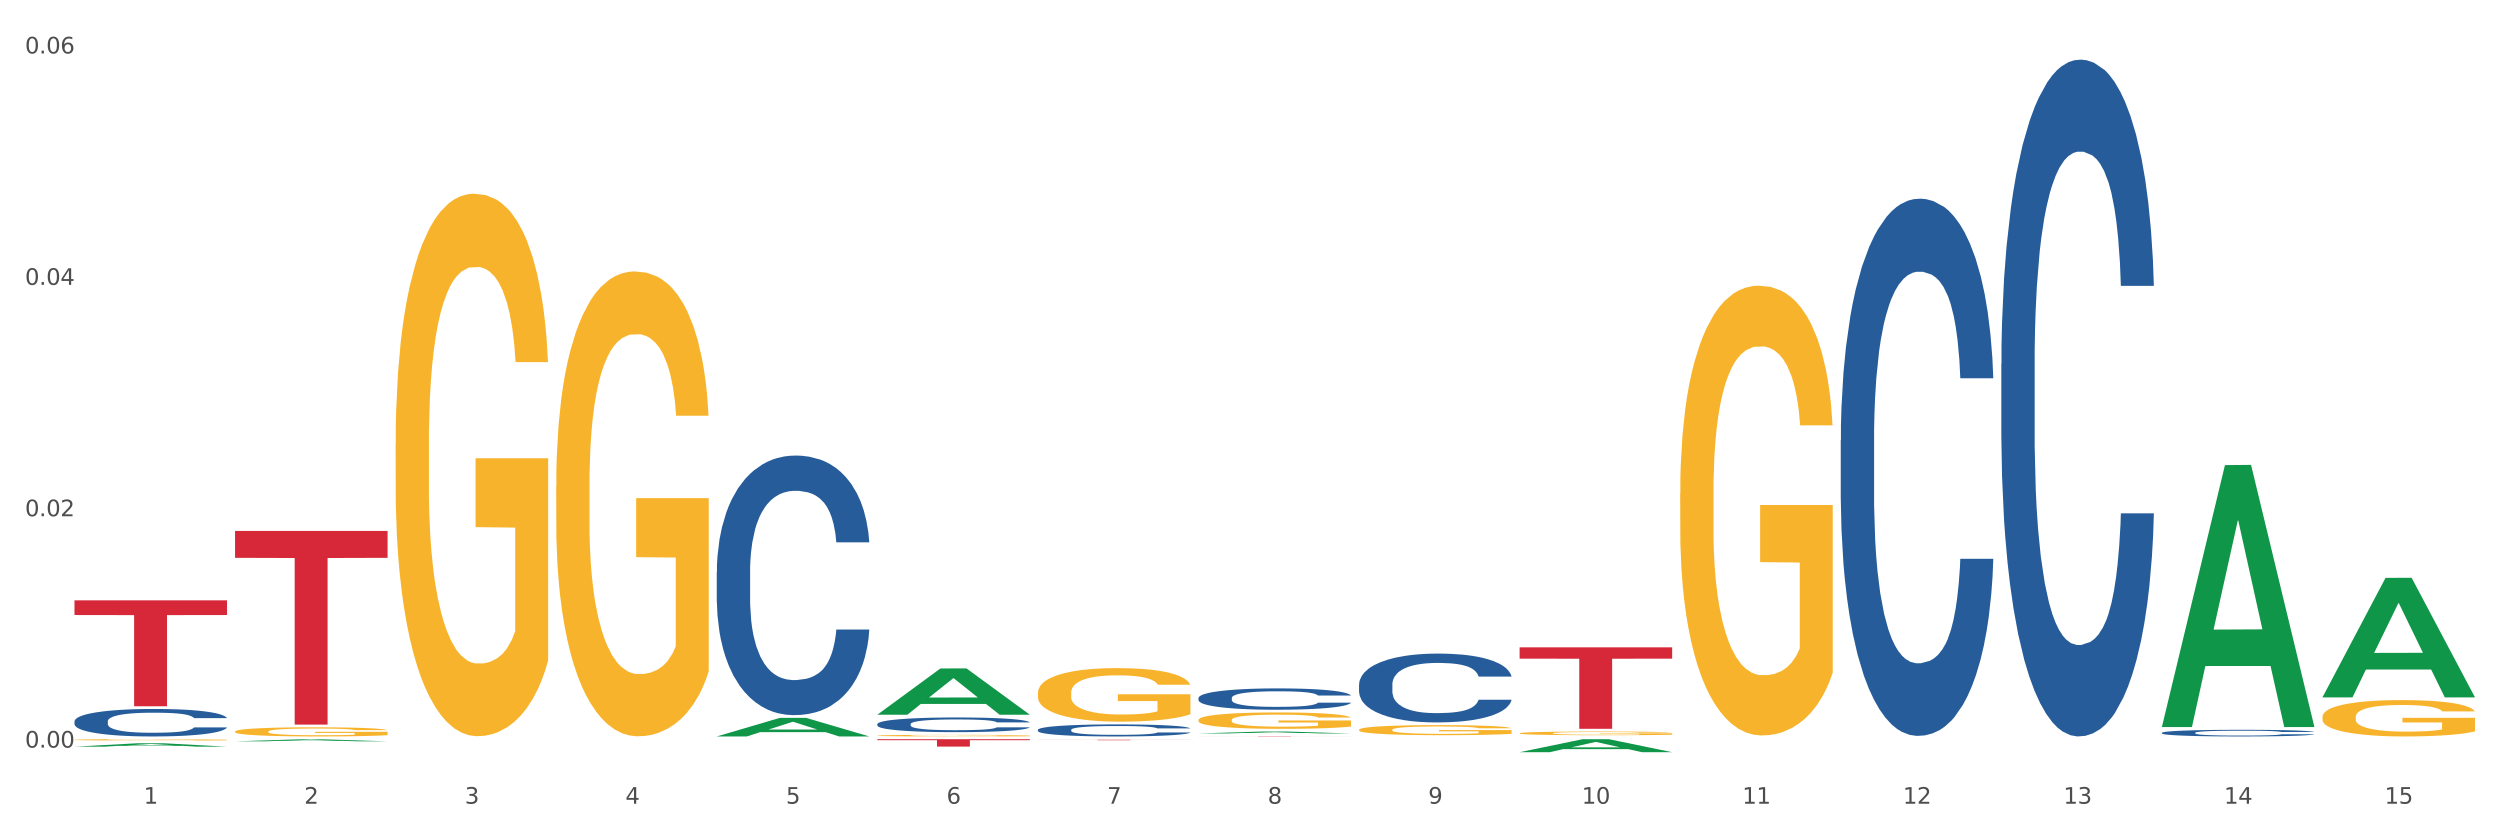 <?xml version="1.0" encoding="utf-8" standalone="no"?>
<!DOCTYPE svg PUBLIC "-//W3C//DTD SVG 1.1//EN"
  "http://www.w3.org/Graphics/SVG/1.1/DTD/svg11.dtd">
<svg xmlns:xlink="http://www.w3.org/1999/xlink" width="1080pt" height="360pt" viewBox="0 0 1080 360" xmlns="http://www.w3.org/2000/svg" version="1.1">
 <rect x="0" y="0" width="1080" height="360" fill="#333333" stroke="none"/>
 <defs>
  <style type="text/css">*{stroke-linejoin: round; stroke-linecap: butt}</style>
 </defs>
 <g id="figure_1">
  <g id="patch_1">
   <path d="M 0 360 
L 1080 360 
L 1080 0 
L 0 0 
z
" style="fill: #ffffff; stroke: #ffffff; stroke-linejoin: miter"/>
  </g>
  <g id="axes_1">
   <g id="matplotlib.axis_1">
    <g id="xtick_1">
     <g id="text_1">
      <!-- 1 -->
      <g style="fill: #4d4d4d" transform="translate(62.07 347.204) scale(0.096 -0.096)">
       <defs>
        <path id="DejaVuSans-31" d="M 794 531 
L 1825 531 
L 1825 4091 
L 703 3866 
L 703 4441 
L 1819 4666 
L 2450 4666 
L 2450 531 
L 3481 531 
L 3481 0 
L 794 0 
L 794 531 
z
" transform="scale(0.016)"/>
       </defs>
       <use xlink:href="#DejaVuSans-31"/>
      </g>
     </g>
    </g>
    <g id="xtick_2">
     <g id="text_2">
      <!-- 2 -->
      <g style="fill: #4d4d4d" transform="translate(131.436 347.204) scale(0.096 -0.096)">
       <defs>
        <path id="DejaVuSans-32" d="M 1228 531 
L 3431 531 
L 3431 0 
L 469 0 
L 469 531 
Q 828 903 1448 1529 
Q 2069 2156 2228 2338 
Q 2531 2678 2651 2914 
Q 2772 3150 2772 3378 
Q 2772 3750 2511 3984 
Q 2250 4219 1831 4219 
Q 1534 4219 1204 4116 
Q 875 4013 500 3803 
L 500 4441 
Q 881 4594 1212 4672 
Q 1544 4750 1819 4750 
Q 2544 4750 2975 4387 
Q 3406 4025 3406 3419 
Q 3406 3131 3298 2873 
Q 3191 2616 2906 2266 
Q 2828 2175 2409 1742 
Q 1991 1309 1228 531 
z
" transform="scale(0.016)"/>
       </defs>
       <use xlink:href="#DejaVuSans-32"/>
      </g>
     </g>
    </g>
    <g id="xtick_3">
     <g id="text_3">
      <!-- 3 -->
      <g style="fill: #4d4d4d" transform="translate(200.802 347.204) scale(0.096 -0.096)">
       <defs>
        <path id="DejaVuSans-33" d="M 2597 2516 
Q 3050 2419 3304 2112 
Q 3559 1806 3559 1356 
Q 3559 666 3084 287 
Q 2609 -91 1734 -91 
Q 1441 -91 1130 -33 
Q 819 25 488 141 
L 488 750 
Q 750 597 1062 519 
Q 1375 441 1716 441 
Q 2309 441 2620 675 
Q 2931 909 2931 1356 
Q 2931 1769 2642 2001 
Q 2353 2234 1838 2234 
L 1294 2234 
L 1294 2753 
L 1863 2753 
Q 2328 2753 2575 2939 
Q 2822 3125 2822 3475 
Q 2822 3834 2567 4026 
Q 2313 4219 1838 4219 
Q 1578 4219 1281 4162 
Q 984 4106 628 3988 
L 628 4550 
Q 988 4650 1302 4700 
Q 1616 4750 1894 4750 
Q 2613 4750 3031 4423 
Q 3450 4097 3450 3541 
Q 3450 3153 3228 2886 
Q 3006 2619 2597 2516 
z
" transform="scale(0.016)"/>
       </defs>
       <use xlink:href="#DejaVuSans-33"/>
      </g>
     </g>
    </g>
    <g id="xtick_4">
     <g id="text_4">
      <!-- 4 -->
      <g style="fill: #4d4d4d" transform="translate(270.169 347.204) scale(0.096 -0.096)">
       <defs>
        <path id="DejaVuSans-34" d="M 2419 4116 
L 825 1625 
L 2419 1625 
L 2419 4116 
z
M 2253 4666 
L 3047 4666 
L 3047 1625 
L 3713 1625 
L 3713 1100 
L 3047 1100 
L 3047 0 
L 2419 0 
L 2419 1100 
L 313 1100 
L 313 1709 
L 2253 4666 
z
" transform="scale(0.016)"/>
       </defs>
       <use xlink:href="#DejaVuSans-34"/>
      </g>
     </g>
    </g>
    <g id="xtick_5">
     <g id="text_5">
      <!-- 5 -->
      <g style="fill: #4d4d4d" transform="translate(339.535 347.204) scale(0.096 -0.096)">
       <defs>
        <path id="DejaVuSans-35" d="M 691 4666 
L 3169 4666 
L 3169 4134 
L 1269 4134 
L 1269 2991 
Q 1406 3038 1543 3061 
Q 1681 3084 1819 3084 
Q 2600 3084 3056 2656 
Q 3513 2228 3513 1497 
Q 3513 744 3044 326 
Q 2575 -91 1722 -91 
Q 1428 -91 1123 -41 
Q 819 9 494 109 
L 494 744 
Q 775 591 1075 516 
Q 1375 441 1709 441 
Q 2250 441 2565 725 
Q 2881 1009 2881 1497 
Q 2881 1984 2565 2268 
Q 2250 2553 1709 2553 
Q 1456 2553 1204 2497 
Q 953 2441 691 2322 
L 691 4666 
z
" transform="scale(0.016)"/>
       </defs>
       <use xlink:href="#DejaVuSans-35"/>
      </g>
     </g>
    </g>
    <g id="xtick_6">
     <g id="text_6">
      <!-- 6 -->
      <g style="fill: #4d4d4d" transform="translate(408.901 347.204) scale(0.096 -0.096)">
       <defs>
        <path id="DejaVuSans-36" d="M 2113 2584 
Q 1688 2584 1439 2293 
Q 1191 2003 1191 1497 
Q 1191 994 1439 701 
Q 1688 409 2113 409 
Q 2538 409 2786 701 
Q 3034 994 3034 1497 
Q 3034 2003 2786 2293 
Q 2538 2584 2113 2584 
z
M 3366 4563 
L 3366 3988 
Q 3128 4100 2886 4159 
Q 2644 4219 2406 4219 
Q 1781 4219 1451 3797 
Q 1122 3375 1075 2522 
Q 1259 2794 1537 2939 
Q 1816 3084 2150 3084 
Q 2853 3084 3261 2657 
Q 3669 2231 3669 1497 
Q 3669 778 3244 343 
Q 2819 -91 2113 -91 
Q 1303 -91 875 529 
Q 447 1150 447 2328 
Q 447 3434 972 4092 
Q 1497 4750 2381 4750 
Q 2619 4750 2861 4703 
Q 3103 4656 3366 4563 
z
" transform="scale(0.016)"/>
       </defs>
       <use xlink:href="#DejaVuSans-36"/>
      </g>
     </g>
    </g>
    <g id="xtick_7">
     <g id="text_7">
      <!-- 7 -->
      <g style="fill: #4d4d4d" transform="translate(478.267 347.204) scale(0.096 -0.096)">
       <defs>
        <path id="DejaVuSans-37" d="M 525 4666 
L 3525 4666 
L 3525 4397 
L 1831 0 
L 1172 0 
L 2766 4134 
L 525 4134 
L 525 4666 
z
" transform="scale(0.016)"/>
       </defs>
       <use xlink:href="#DejaVuSans-37"/>
      </g>
     </g>
    </g>
    <g id="xtick_8">
     <g id="text_8">
      <!-- 8 -->
      <g style="fill: #4d4d4d" transform="translate(547.634 347.204) scale(0.096 -0.096)">
       <defs>
        <path id="DejaVuSans-38" d="M 2034 2216 
Q 1584 2216 1326 1975 
Q 1069 1734 1069 1313 
Q 1069 891 1326 650 
Q 1584 409 2034 409 
Q 2484 409 2743 651 
Q 3003 894 3003 1313 
Q 3003 1734 2745 1975 
Q 2488 2216 2034 2216 
z
M 1403 2484 
Q 997 2584 770 2862 
Q 544 3141 544 3541 
Q 544 4100 942 4425 
Q 1341 4750 2034 4750 
Q 2731 4750 3128 4425 
Q 3525 4100 3525 3541 
Q 3525 3141 3298 2862 
Q 3072 2584 2669 2484 
Q 3125 2378 3379 2068 
Q 3634 1759 3634 1313 
Q 3634 634 3220 271 
Q 2806 -91 2034 -91 
Q 1263 -91 848 271 
Q 434 634 434 1313 
Q 434 1759 690 2068 
Q 947 2378 1403 2484 
z
M 1172 3481 
Q 1172 3119 1398 2916 
Q 1625 2713 2034 2713 
Q 2441 2713 2670 2916 
Q 2900 3119 2900 3481 
Q 2900 3844 2670 4047 
Q 2441 4250 2034 4250 
Q 1625 4250 1398 4047 
Q 1172 3844 1172 3481 
z
" transform="scale(0.016)"/>
       </defs>
       <use xlink:href="#DejaVuSans-38"/>
      </g>
     </g>
    </g>
    <g id="xtick_9">
     <g id="text_9">
      <!-- 9 -->
      <g style="fill: #4d4d4d" transform="translate(617 347.204) scale(0.096 -0.096)">
       <defs>
        <path id="DejaVuSans-39" d="M 703 97 
L 703 672 
Q 941 559 1184 500 
Q 1428 441 1663 441 
Q 2288 441 2617 861 
Q 2947 1281 2994 2138 
Q 2813 1869 2534 1725 
Q 2256 1581 1919 1581 
Q 1219 1581 811 2004 
Q 403 2428 403 3163 
Q 403 3881 828 4315 
Q 1253 4750 1959 4750 
Q 2769 4750 3195 4129 
Q 3622 3509 3622 2328 
Q 3622 1225 3098 567 
Q 2575 -91 1691 -91 
Q 1453 -91 1209 -44 
Q 966 3 703 97 
z
M 1959 2075 
Q 2384 2075 2632 2365 
Q 2881 2656 2881 3163 
Q 2881 3666 2632 3958 
Q 2384 4250 1959 4250 
Q 1534 4250 1286 3958 
Q 1038 3666 1038 3163 
Q 1038 2656 1286 2365 
Q 1534 2075 1959 2075 
z
" transform="scale(0.016)"/>
       </defs>
       <use xlink:href="#DejaVuSans-39"/>
      </g>
     </g>
    </g>
    <g id="xtick_10">
     <g id="text_10">
      <!-- 10 -->
      <g style="fill: #4d4d4d" transform="translate(683.312 347.204) scale(0.096 -0.096)">
       <defs>
        <path id="DejaVuSans-30" d="M 2034 4250 
Q 1547 4250 1301 3770 
Q 1056 3291 1056 2328 
Q 1056 1369 1301 889 
Q 1547 409 2034 409 
Q 2525 409 2770 889 
Q 3016 1369 3016 2328 
Q 3016 3291 2770 3770 
Q 2525 4250 2034 4250 
z
M 2034 4750 
Q 2819 4750 3233 4129 
Q 3647 3509 3647 2328 
Q 3647 1150 3233 529 
Q 2819 -91 2034 -91 
Q 1250 -91 836 529 
Q 422 1150 422 2328 
Q 422 3509 836 4129 
Q 1250 4750 2034 4750 
z
" transform="scale(0.016)"/>
       </defs>
       <use xlink:href="#DejaVuSans-31"/>
       <use xlink:href="#DejaVuSans-30" transform="translate(63.623 0)"/>
      </g>
     </g>
    </g>
    <g id="xtick_11">
     <g id="text_11">
      <!-- 11 -->
      <g style="fill: #4d4d4d" transform="translate(752.678 347.204) scale(0.096 -0.096)">
       <use xlink:href="#DejaVuSans-31"/>
       <use xlink:href="#DejaVuSans-31" transform="translate(63.623 0)"/>
      </g>
     </g>
    </g>
    <g id="xtick_12">
     <g id="text_12">
      <!-- 12 -->
      <g style="fill: #4d4d4d" transform="translate(822.044 347.204) scale(0.096 -0.096)">
       <use xlink:href="#DejaVuSans-31"/>
       <use xlink:href="#DejaVuSans-32" transform="translate(63.623 0)"/>
      </g>
     </g>
    </g>
    <g id="xtick_13">
     <g id="text_13">
      <!-- 13 -->
      <g style="fill: #4d4d4d" transform="translate(891.411 347.204) scale(0.096 -0.096)">
       <use xlink:href="#DejaVuSans-31"/>
       <use xlink:href="#DejaVuSans-33" transform="translate(63.623 0)"/>
      </g>
     </g>
    </g>
    <g id="xtick_14">
     <g id="text_14">
      <!-- 14 -->
      <g style="fill: #4d4d4d" transform="translate(960.777 347.204) scale(0.096 -0.096)">
       <use xlink:href="#DejaVuSans-31"/>
       <use xlink:href="#DejaVuSans-34" transform="translate(63.623 0)"/>
      </g>
     </g>
    </g>
    <g id="xtick_15">
     <g id="text_15">
      <!-- 15 -->
      <g style="fill: #4d4d4d" transform="translate(1030.143 347.204) scale(0.096 -0.096)">
       <use xlink:href="#DejaVuSans-31"/>
       <use xlink:href="#DejaVuSans-35" transform="translate(63.623 0)"/>
      </g>
     </g>
    </g>
    <g id="xtick_16"/>
    <g id="xtick_17"/>
    <g id="xtick_18"/>
    <g id="xtick_19"/>
    <g id="xtick_20"/>
    <g id="xtick_21"/>
    <g id="xtick_22"/>
    <g id="xtick_23"/>
    <g id="xtick_24"/>
    <g id="xtick_25"/>
    <g id="xtick_26"/>
    <g id="xtick_27"/>
    <g id="xtick_28"/>
    <g id="xtick_29"/>
   </g>
   <g id="matplotlib.axis_2">
    <g id="ytick_1">
     <g id="text_16">
      <!-- 0.00 -->
      <g style="fill: #4d4d4d" transform="translate(10.8 322.97) scale(0.096 -0.096)">
       <defs>
        <path id="DejaVuSans-2e" d="M 684 794 
L 1344 794 
L 1344 0 
L 684 0 
L 684 794 
z
" transform="scale(0.016)"/>
       </defs>
       <use xlink:href="#DejaVuSans-30"/>
       <use xlink:href="#DejaVuSans-2e" transform="translate(63.623 0)"/>
       <use xlink:href="#DejaVuSans-30" transform="translate(95.41 0)"/>
       <use xlink:href="#DejaVuSans-30" transform="translate(159.033 0)"/>
      </g>
     </g>
    </g>
    <g id="ytick_2">
     <g id="text_17">
      <!-- 0.02 -->
      <g style="fill: #4d4d4d" transform="translate(10.8 223.013) scale(0.096 -0.096)">
       <use xlink:href="#DejaVuSans-30"/>
       <use xlink:href="#DejaVuSans-2e" transform="translate(63.623 0)"/>
       <use xlink:href="#DejaVuSans-30" transform="translate(95.41 0)"/>
       <use xlink:href="#DejaVuSans-32" transform="translate(159.033 0)"/>
      </g>
     </g>
    </g>
    <g id="ytick_3">
     <g id="text_18">
      <!-- 0.04 -->
      <g style="fill: #4d4d4d" transform="translate(10.8 123.055) scale(0.096 -0.096)">
       <use xlink:href="#DejaVuSans-30"/>
       <use xlink:href="#DejaVuSans-2e" transform="translate(63.623 0)"/>
       <use xlink:href="#DejaVuSans-30" transform="translate(95.41 0)"/>
       <use xlink:href="#DejaVuSans-34" transform="translate(159.033 0)"/>
      </g>
     </g>
    </g>
    <g id="ytick_4">
     <g id="text_19">
      <!-- 0.06 -->
      <g style="fill: #4d4d4d" transform="translate(10.8 23.098) scale(0.096 -0.096)">
       <use xlink:href="#DejaVuSans-30"/>
       <use xlink:href="#DejaVuSans-2e" transform="translate(63.623 0)"/>
       <use xlink:href="#DejaVuSans-30" transform="translate(95.41 0)"/>
       <use xlink:href="#DejaVuSans-36" transform="translate(159.033 0)"/>
      </g>
     </g>
    </g>
    <g id="ytick_5"/>
    <g id="ytick_6"/>
    <g id="ytick_7"/>
   </g>
   <g id="PolyCollection_1">
    <path d="M 32.175 322.559 
L 32.243 322.557 
L 59.417 321.083 
L 70.695 321.082 
L 98.073 322.561 
L 85.029 322.561 
L 79.119 322.217 
L 51.061 322.217 
L 50.857 322.223 
L 45.151 322.561 
L 32.175 322.561 
L 32.175 322.559 
L 54.594 322.011 
L 75.586 322.01 
L 65.192 321.397 
L 65.056 321.394 
L 64.92 321.399 
L 54.526 322.01 
L 54.594 322.011 
L 32.175 322.559 
z
" clip-path="url(#p8dba824d61)" style="fill: #109648"/>
    <path d="M 448.372 319.565 
L 514.27 319.565 
L 514.27 319.595 
L 488.348 319.595 
L 488.348 319.781 
L 474.138 319.781 
L 474.138 319.595 
L 448.372 319.595 
L 448.372 319.565 
L 448.372 319.565 
z
" clip-path="url(#p8dba824d61)" style="fill: #d62839"/>
    <path d="M 379.006 319.323 
L 444.904 319.323 
L 444.904 319.768 
L 418.982 319.771 
L 418.982 322.523 
L 404.772 322.523 
L 404.772 319.771 
L 379.006 319.768 
L 379.006 319.326 
L 379.006 319.323 
z
" clip-path="url(#p8dba824d61)" style="fill: #d62839"/>
    <path d="M 101.541 229.358 
L 167.439 229.358 
L 167.439 240.985 
L 141.517 241.063 
L 141.517 313.024 
L 127.307 313.024 
L 127.307 241.063 
L 101.541 240.985 
L 101.541 229.437 
L 101.541 229.358 
z
" clip-path="url(#p8dba824d61)" style="fill: #d62839"/>
    <path d="M 32.175 259.332 
L 98.073 259.332 
L 98.073 265.692 
L 72.151 265.735 
L 72.151 305.097 
L 57.941 305.097 
L 57.941 265.735 
L 32.175 265.692 
L 32.175 259.375 
L 32.175 259.332 
z
" clip-path="url(#p8dba824d61)" style="fill: #d62839"/>
    <path d="M 309.64 247.183 
L 309.718 247.081 
L 309.718 244.213 
L 309.951 240.322 
L 310.808 233.153 
L 311.899 227.725 
L 313.768 221.376 
L 314.781 218.713 
L 316.105 215.743 
L 318.831 210.93 
L 321.947 206.833 
L 324.128 204.58 
L 325.764 203.147 
L 329.425 200.586 
L 331.528 199.46 
L 333.709 198.538 
L 335.578 197.924 
L 338.694 197.207 
L 341.187 196.899 
L 344.069 196.797 
L 346.484 196.899 
L 349.677 197.309 
L 354.351 198.538 
L 356.142 199.255 
L 358.557 200.484 
L 361.05 202.122 
L 363.075 203.761 
L 365.412 206.116 
L 367.826 209.189 
L 370.163 213.08 
L 371.799 216.665 
L 373.123 220.454 
L 374.291 225.063 
L 375.148 230.081 
L 375.538 234.28 
L 361.283 234.28 
L 360.894 230.49 
L 360.115 226.394 
L 359.336 223.629 
L 358.479 221.376 
L 357.155 218.815 
L 355.987 217.177 
L 354.039 215.231 
L 352.248 214.002 
L 350.768 213.285 
L 348.976 212.671 
L 345.159 212.056 
L 342.433 212.056 
L 340.719 212.261 
L 338.616 212.773 
L 336.825 213.49 
L 334.722 214.719 
L 333.086 216.05 
L 331.45 217.791 
L 330.515 219.02 
L 329.113 221.273 
L 328.179 223.117 
L 326.932 226.291 
L 326.231 228.544 
L 324.985 234.382 
L 324.44 238.683 
L 324.206 241.653 
L 324.05 244.93 
L 324.05 260.906 
L 324.518 268.075 
L 324.907 271.148 
L 325.53 274.63 
L 326.699 279.136 
L 328.412 283.539 
L 330.204 286.714 
L 331.684 288.66 
L 333.086 290.094 
L 334.488 291.22 
L 336.202 292.244 
L 337.604 292.859 
L 339.707 293.473 
L 342.199 293.78 
L 344.147 293.78 
L 348.119 293.268 
L 349.911 292.756 
L 351.624 292.039 
L 353.494 290.913 
L 354.974 289.684 
L 355.831 288.762 
L 357.233 286.816 
L 358.323 284.768 
L 359.258 282.413 
L 359.881 280.365 
L 360.582 277.292 
L 361.127 273.81 
L 361.283 271.967 
L 375.538 271.967 
L 375.226 275.654 
L 374.681 279.238 
L 373.59 284.051 
L 372.734 286.816 
L 371.409 290.196 
L 370.007 293.064 
L 368.06 296.238 
L 366.268 298.594 
L 364.399 300.642 
L 362.374 302.485 
L 358.713 305.046 
L 357.389 305.763 
L 354.584 306.991 
L 352.403 307.708 
L 349.21 308.425 
L 345.938 308.835 
L 342.511 308.937 
L 339.473 308.732 
L 336.124 308.118 
L 334.021 307.504 
L 331.684 306.582 
L 328.957 305.148 
L 326.387 303.407 
L 323.972 301.359 
L 321.713 299.003 
L 319.61 296.341 
L 316.884 291.937 
L 314.859 287.636 
L 313.379 283.642 
L 312.366 280.262 
L 311.354 275.961 
L 310.808 272.991 
L 309.951 265.822 
L 309.64 259.165 
L 309.64 247.183 
z
" clip-path="url(#p8dba824d61)" style="fill: #255c99"/>
    <path d="M 1003.302 309.703 
L 1003.38 309.688 
L 1003.38 309.172 
L 1003.535 308.728 
L 1004.314 307.652 
L 1005.481 306.763 
L 1006.336 306.29 
L 1007.192 305.903 
L 1008.204 305.516 
L 1009.448 305.114 
L 1011.705 304.526 
L 1013.105 304.225 
L 1014.817 303.909 
L 1017.929 303.451 
L 1020.185 303.192 
L 1022.519 302.977 
L 1026.331 302.719 
L 1028.821 302.605 
L 1031.466 302.519 
L 1034.656 302.461 
L 1037.068 302.447 
L 1042.358 302.49 
L 1046.871 302.619 
L 1049.049 302.719 
L 1051.85 302.891 
L 1053.328 303.006 
L 1055.74 303.236 
L 1058.23 303.537 
L 1059.942 303.795 
L 1062.509 304.282 
L 1064.454 304.77 
L 1066.244 305.372 
L 1067.177 305.788 
L 1067.877 306.175 
L 1068.5 306.62 
L 1069.122 307.322 
L 1055.118 307.322 
L 1054.573 306.82 
L 1053.717 306.347 
L 1052.473 305.888 
L 1051.383 305.602 
L 1049.516 305.243 
L 1047.805 305.014 
L 1046.015 304.842 
L 1043.837 304.698 
L 1042.125 304.626 
L 1039.713 304.569 
L 1034.967 304.583 
L 1031.777 304.698 
L 1029.599 304.842 
L 1028.199 304.971 
L 1026.954 305.114 
L 1025.553 305.315 
L 1023.919 305.616 
L 1022.752 305.888 
L 1021.585 306.233 
L 1020.652 306.577 
L 1019.796 306.978 
L 1019.096 307.408 
L 1018.551 307.853 
L 1018.084 308.398 
L 1017.695 309.301 
L 1017.695 311.266 
L 1017.851 311.71 
L 1018.24 312.298 
L 1018.707 312.743 
L 1019.485 313.273 
L 1020.185 313.632 
L 1021.508 314.148 
L 1022.986 314.578 
L 1024.153 314.851 
L 1025.32 315.08 
L 1027.343 315.396 
L 1029.599 315.654 
L 1031.544 315.812 
L 1034.189 315.955 
L 1035.979 316.012 
L 1037.535 316.041 
L 1041.347 316.041 
L 1044.07 315.998 
L 1047.104 315.898 
L 1049.438 315.769 
L 1051.383 315.611 
L 1053.562 315.353 
L 1054.962 315.109 
L 1054.962 312.112 
L 1037.846 312.098 
L 1037.846 310.104 
L 1069.2 310.104 
L 1069.2 315.955 
L 1067.877 316.256 
L 1066.399 316.529 
L 1064.843 316.772 
L 1062.509 317.073 
L 1059.708 317.36 
L 1057.219 317.561 
L 1054.573 317.733 
L 1051.461 317.891 
L 1047.416 318.034 
L 1044.926 318.092 
L 1041.814 318.135 
L 1038.157 318.149 
L 1034.967 318.12 
L 1031.855 318.049 
L 1028.588 317.92 
L 1025.398 317.733 
L 1022.986 317.547 
L 1020.574 317.317 
L 1018.007 317.016 
L 1015.984 316.729 
L 1014.428 316.471 
L 1012.716 316.141 
L 1010.849 315.711 
L 1009.448 315.324 
L 1008.204 314.922 
L 1006.881 314.406 
L 1005.947 313.962 
L 1005.014 313.402 
L 1004.469 312.987 
L 1003.847 312.341 
L 1003.38 311.438 
L 1003.302 309.703 
z
" clip-path="url(#p8dba824d61)" style="fill: #f7b32b"/>
    <path d="M 725.837 213.202 
L 725.915 213.025 
L 725.915 206.636 
L 726.071 201.135 
L 726.849 187.825 
L 728.016 176.822 
L 728.871 170.966 
L 729.727 166.175 
L 730.739 161.383 
L 731.984 156.414 
L 734.24 149.138 
L 735.64 145.412 
L 737.352 141.507 
L 740.464 135.829 
L 742.72 132.634 
L 745.054 129.972 
L 748.866 126.778 
L 751.356 125.358 
L 754.001 124.293 
L 757.191 123.584 
L 759.603 123.406 
L 764.894 123.939 
L 769.406 125.536 
L 771.585 126.778 
L 774.385 128.908 
L 775.864 130.327 
L 778.275 133.167 
L 780.765 136.893 
L 782.477 140.088 
L 785.044 146.121 
L 786.989 152.155 
L 788.779 159.609 
L 789.712 164.755 
L 790.412 169.546 
L 791.035 175.048 
L 791.657 183.743 
L 777.653 183.743 
L 777.108 177.532 
L 776.253 171.676 
L 775.008 165.997 
L 773.919 162.448 
L 772.051 158.011 
L 770.34 155.172 
L 768.55 153.042 
L 766.372 151.268 
L 764.66 150.38 
L 762.248 149.671 
L 757.502 149.848 
L 754.313 151.268 
L 752.134 153.042 
L 750.734 154.64 
L 749.489 156.414 
L 748.088 158.899 
L 746.455 162.625 
L 745.288 165.997 
L 744.121 170.256 
L 743.187 174.515 
L 742.331 179.484 
L 741.631 184.808 
L 741.086 190.31 
L 740.62 197.053 
L 740.23 208.233 
L 740.23 232.546 
L 740.386 238.047 
L 740.775 245.323 
L 741.242 250.824 
L 742.02 257.39 
L 742.72 261.827 
L 744.043 268.216 
L 745.521 273.54 
L 746.688 276.911 
L 747.855 279.751 
L 749.878 283.655 
L 752.134 286.849 
L 754.079 288.801 
L 756.724 290.576 
L 758.514 291.286 
L 760.07 291.641 
L 763.882 291.641 
L 766.605 291.108 
L 769.639 289.866 
L 771.974 288.269 
L 773.919 286.317 
L 776.097 283.123 
L 777.497 280.106 
L 777.497 243.016 
L 760.381 242.838 
L 760.381 218.171 
L 791.735 218.171 
L 791.735 290.576 
L 790.412 294.303 
L 788.934 297.674 
L 787.378 300.691 
L 785.044 304.418 
L 782.243 307.967 
L 779.754 310.452 
L 777.108 312.581 
L 773.996 314.533 
L 769.951 316.308 
L 767.461 317.018 
L 764.349 317.55 
L 760.692 317.728 
L 757.502 317.373 
L 754.39 316.485 
L 751.123 314.888 
L 747.933 312.581 
L 745.521 310.274 
L 743.109 307.435 
L 740.542 303.708 
L 738.519 300.159 
L 736.963 296.965 
L 735.251 292.883 
L 733.384 287.559 
L 731.984 282.768 
L 730.739 277.799 
L 729.416 271.41 
L 728.482 265.909 
L 727.549 258.988 
L 727.004 253.841 
L 726.382 245.855 
L 725.915 234.675 
L 725.837 213.202 
z
" clip-path="url(#p8dba824d61)" style="fill: #f7b32b"/>
    <path d="M 656.471 316.76 
L 656.549 316.759 
L 656.549 316.706 
L 656.704 316.662 
L 657.482 316.553 
L 658.649 316.463 
L 659.505 316.415 
L 660.361 316.376 
L 661.372 316.337 
L 662.617 316.296 
L 664.874 316.237 
L 666.274 316.206 
L 667.986 316.174 
L 671.098 316.128 
L 673.354 316.102 
L 675.688 316.08 
L 679.5 316.054 
L 681.99 316.043 
L 684.635 316.034 
L 687.825 316.028 
L 690.237 316.027 
L 695.527 316.031 
L 700.04 316.044 
L 702.218 316.054 
L 705.019 316.072 
L 706.497 316.083 
L 708.909 316.106 
L 711.399 316.137 
L 713.111 316.163 
L 715.678 316.212 
L 717.623 316.261 
L 719.412 316.322 
L 720.346 316.364 
L 721.046 316.404 
L 721.669 316.448 
L 722.291 316.519 
L 708.287 316.519 
L 707.742 316.469 
L 706.886 316.421 
L 705.642 316.375 
L 704.552 316.346 
L 702.685 316.309 
L 700.973 316.286 
L 699.184 316.269 
L 697.006 316.254 
L 695.294 316.247 
L 692.882 316.241 
L 688.136 316.243 
L 684.946 316.254 
L 682.768 316.269 
L 681.367 316.282 
L 680.123 316.296 
L 678.722 316.317 
L 677.088 316.347 
L 675.921 316.375 
L 674.754 316.409 
L 673.821 316.444 
L 672.965 316.485 
L 672.265 316.528 
L 671.72 316.573 
L 671.253 316.628 
L 670.864 316.719 
L 670.864 316.918 
L 671.02 316.963 
L 671.409 317.022 
L 671.876 317.067 
L 672.654 317.121 
L 673.354 317.157 
L 674.677 317.209 
L 676.155 317.253 
L 677.322 317.28 
L 678.489 317.304 
L 680.512 317.336 
L 682.768 317.362 
L 684.713 317.378 
L 687.358 317.392 
L 689.148 317.398 
L 690.704 317.401 
L 694.516 317.401 
L 697.239 317.396 
L 700.273 317.386 
L 702.607 317.373 
L 704.552 317.357 
L 706.731 317.331 
L 708.131 317.307 
L 708.131 317.004 
L 691.015 317.002 
L 691.015 316.801 
L 722.369 316.801 
L 722.369 317.392 
L 721.046 317.422 
L 719.568 317.45 
L 718.012 317.475 
L 715.678 317.505 
L 712.877 317.534 
L 710.387 317.554 
L 707.742 317.572 
L 704.63 317.588 
L 700.584 317.602 
L 698.095 317.608 
L 694.983 317.612 
L 691.326 317.614 
L 688.136 317.611 
L 685.024 317.604 
L 681.756 317.591 
L 678.567 317.572 
L 676.155 317.553 
L 673.743 317.53 
L 671.175 317.499 
L 669.153 317.47 
L 667.597 317.444 
L 665.885 317.411 
L 664.018 317.367 
L 662.617 317.328 
L 661.372 317.288 
L 660.05 317.236 
L 659.116 317.191 
L 658.183 317.134 
L 657.638 317.092 
L 657.016 317.027 
L 656.549 316.935 
L 656.471 316.76 
z
" clip-path="url(#p8dba824d61)" style="fill: #f7b32b"/>
    <path d="M 587.105 315.265 
L 587.183 315.261 
L 587.183 315.118 
L 587.338 314.995 
L 588.116 314.697 
L 589.283 314.451 
L 590.139 314.32 
L 590.995 314.213 
L 592.006 314.106 
L 593.251 313.995 
L 595.507 313.832 
L 596.908 313.749 
L 598.619 313.662 
L 601.731 313.535 
L 603.988 313.464 
L 606.322 313.404 
L 610.134 313.333 
L 612.624 313.301 
L 615.269 313.277 
L 618.459 313.261 
L 620.871 313.257 
L 626.161 313.269 
L 630.674 313.305 
L 632.852 313.333 
L 635.653 313.38 
L 637.131 313.412 
L 639.543 313.475 
L 642.033 313.559 
L 643.744 313.63 
L 646.312 313.765 
L 648.257 313.9 
L 650.046 314.067 
L 650.98 314.182 
L 651.68 314.289 
L 652.302 314.412 
L 652.925 314.606 
L 638.921 314.606 
L 638.376 314.467 
L 637.52 314.336 
L 636.275 314.209 
L 635.186 314.13 
L 633.319 314.031 
L 631.607 313.967 
L 629.818 313.92 
L 627.639 313.88 
L 625.928 313.86 
L 623.516 313.844 
L 618.77 313.848 
L 615.58 313.88 
L 613.402 313.92 
L 612.001 313.955 
L 610.756 313.995 
L 609.356 314.051 
L 607.722 314.134 
L 606.555 314.209 
L 605.388 314.305 
L 604.455 314.4 
L 603.599 314.511 
L 602.898 314.63 
L 602.354 314.753 
L 601.887 314.904 
L 601.498 315.154 
L 601.498 315.697 
L 601.654 315.82 
L 602.043 315.983 
L 602.509 316.106 
L 603.287 316.253 
L 603.988 316.352 
L 605.31 316.495 
L 606.789 316.614 
L 607.956 316.689 
L 609.123 316.752 
L 611.145 316.84 
L 613.402 316.911 
L 615.347 316.955 
L 617.992 316.994 
L 619.781 317.01 
L 621.337 317.018 
L 625.15 317.018 
L 627.873 317.006 
L 630.907 316.979 
L 633.241 316.943 
L 635.186 316.899 
L 637.365 316.828 
L 638.765 316.76 
L 638.765 315.931 
L 621.649 315.927 
L 621.649 315.376 
L 653.003 315.376 
L 653.003 316.994 
L 651.68 317.078 
L 650.202 317.153 
L 648.646 317.221 
L 646.312 317.304 
L 643.511 317.383 
L 641.021 317.439 
L 638.376 317.486 
L 635.264 317.53 
L 631.218 317.57 
L 628.729 317.586 
L 625.617 317.597 
L 621.96 317.601 
L 618.77 317.593 
L 615.658 317.574 
L 612.39 317.538 
L 609.2 317.486 
L 606.789 317.435 
L 604.377 317.371 
L 601.809 317.288 
L 599.786 317.209 
L 598.23 317.137 
L 596.519 317.046 
L 594.652 316.927 
L 593.251 316.82 
L 592.006 316.709 
L 590.684 316.566 
L 589.75 316.443 
L 588.816 316.288 
L 588.272 316.173 
L 587.649 315.995 
L 587.183 315.745 
L 587.105 315.265 
z
" clip-path="url(#p8dba824d61)" style="fill: #f7b32b"/>
    <path d="M 517.739 311.05 
L 517.816 311.043 
L 517.816 310.811 
L 517.972 310.61 
L 518.75 310.126 
L 519.917 309.725 
L 520.773 309.512 
L 521.629 309.337 
L 522.64 309.162 
L 523.885 308.982 
L 526.141 308.716 
L 527.542 308.581 
L 529.253 308.439 
L 532.365 308.232 
L 534.621 308.115 
L 536.956 308.018 
L 540.768 307.902 
L 543.257 307.85 
L 545.903 307.812 
L 549.093 307.786 
L 551.504 307.779 
L 556.795 307.799 
L 561.307 307.857 
L 563.486 307.902 
L 566.287 307.98 
L 567.765 308.031 
L 570.177 308.135 
L 572.666 308.271 
L 574.378 308.387 
L 576.946 308.607 
L 578.891 308.826 
L 580.68 309.098 
L 581.614 309.285 
L 582.314 309.46 
L 582.936 309.66 
L 583.559 309.977 
L 569.554 309.977 
L 569.01 309.751 
L 568.154 309.537 
L 566.909 309.331 
L 565.82 309.201 
L 563.953 309.04 
L 562.241 308.936 
L 560.452 308.859 
L 558.273 308.794 
L 556.562 308.762 
L 554.15 308.736 
L 549.404 308.742 
L 546.214 308.794 
L 544.035 308.859 
L 542.635 308.917 
L 541.39 308.982 
L 539.99 309.072 
L 538.356 309.208 
L 537.189 309.331 
L 536.022 309.486 
L 535.088 309.641 
L 534.232 309.822 
L 533.532 310.016 
L 532.988 310.216 
L 532.521 310.462 
L 532.132 310.869 
L 532.132 311.754 
L 532.287 311.955 
L 532.676 312.22 
L 533.143 312.42 
L 533.921 312.659 
L 534.621 312.821 
L 535.944 313.054 
L 537.422 313.247 
L 538.589 313.37 
L 539.756 313.474 
L 541.779 313.616 
L 544.035 313.732 
L 545.981 313.803 
L 548.626 313.868 
L 550.415 313.894 
L 551.971 313.907 
L 555.784 313.907 
L 558.507 313.887 
L 561.541 313.842 
L 563.875 313.784 
L 565.82 313.713 
L 567.998 313.596 
L 569.399 313.487 
L 569.399 312.136 
L 552.282 312.129 
L 552.282 311.231 
L 583.636 311.231 
L 583.636 313.868 
L 582.314 314.004 
L 580.836 314.126 
L 579.28 314.236 
L 576.946 314.372 
L 574.145 314.501 
L 571.655 314.592 
L 569.01 314.669 
L 565.898 314.741 
L 561.852 314.805 
L 559.362 314.831 
L 556.25 314.85 
L 552.594 314.857 
L 549.404 314.844 
L 546.292 314.812 
L 543.024 314.753 
L 539.834 314.669 
L 537.422 314.585 
L 535.01 314.482 
L 532.443 314.346 
L 530.42 314.217 
L 528.864 314.101 
L 527.153 313.952 
L 525.285 313.758 
L 523.885 313.584 
L 522.64 313.403 
L 521.317 313.17 
L 520.384 312.97 
L 519.45 312.717 
L 518.906 312.53 
L 518.283 312.239 
L 517.816 311.832 
L 517.739 311.05 
z
" clip-path="url(#p8dba824d61)" style="fill: #f7b32b"/>
    <path d="M 448.372 299.321 
L 448.45 299.3 
L 448.45 298.54 
L 448.606 297.885 
L 449.384 296.301 
L 450.551 294.991 
L 451.407 294.294 
L 452.262 293.724 
L 453.274 293.153 
L 454.519 292.562 
L 456.775 291.696 
L 458.175 291.252 
L 459.887 290.787 
L 462.999 290.111 
L 465.255 289.731 
L 467.589 289.414 
L 471.402 289.034 
L 473.891 288.865 
L 476.536 288.738 
L 479.726 288.654 
L 482.138 288.633 
L 487.429 288.696 
L 491.941 288.886 
L 494.12 289.034 
L 496.92 289.287 
L 498.399 289.456 
L 500.811 289.794 
L 503.3 290.238 
L 505.012 290.618 
L 507.579 291.336 
L 509.524 292.055 
L 511.314 292.942 
L 512.247 293.555 
L 512.948 294.125 
L 513.57 294.78 
L 514.192 295.815 
L 500.188 295.815 
L 499.644 295.075 
L 498.788 294.378 
L 497.543 293.702 
L 496.454 293.28 
L 494.586 292.752 
L 492.875 292.414 
L 491.085 292.16 
L 488.907 291.949 
L 487.195 291.843 
L 484.783 291.759 
L 480.038 291.78 
L 476.848 291.949 
L 474.669 292.16 
L 473.269 292.35 
L 472.024 292.562 
L 470.624 292.857 
L 468.99 293.301 
L 467.823 293.702 
L 466.656 294.209 
L 465.722 294.716 
L 464.866 295.308 
L 464.166 295.942 
L 463.621 296.596 
L 463.155 297.399 
L 462.766 298.73 
L 462.766 301.624 
L 462.921 302.279 
L 463.31 303.145 
L 463.777 303.8 
L 464.555 304.581 
L 465.255 305.109 
L 466.578 305.87 
L 468.056 306.504 
L 469.223 306.905 
L 470.39 307.243 
L 472.413 307.708 
L 474.669 308.088 
L 476.614 308.32 
L 479.26 308.532 
L 481.049 308.616 
L 482.605 308.658 
L 486.417 308.658 
L 489.14 308.595 
L 492.175 308.447 
L 494.509 308.257 
L 496.454 308.025 
L 498.632 307.644 
L 500.033 307.285 
L 500.033 302.87 
L 482.916 302.849 
L 482.916 299.913 
L 514.27 299.913 
L 514.27 308.532 
L 512.948 308.975 
L 511.469 309.376 
L 509.913 309.736 
L 507.579 310.179 
L 504.778 310.602 
L 502.289 310.897 
L 499.644 311.151 
L 496.531 311.383 
L 492.486 311.595 
L 489.996 311.679 
L 486.884 311.742 
L 483.227 311.763 
L 480.038 311.721 
L 476.925 311.616 
L 473.658 311.426 
L 470.468 311.151 
L 468.056 310.876 
L 465.644 310.538 
L 463.077 310.095 
L 461.054 309.672 
L 459.498 309.292 
L 457.786 308.806 
L 455.919 308.172 
L 454.519 307.602 
L 453.274 307.011 
L 451.951 306.25 
L 451.018 305.595 
L 450.084 304.771 
L 449.539 304.159 
L 448.917 303.208 
L 448.45 301.877 
L 448.372 299.321 
z
" clip-path="url(#p8dba824d61)" style="fill: #f7b32b"/>
    <path d="M 379.006 317.781 
L 379.084 317.781 
L 379.084 317.758 
L 379.24 317.739 
L 380.018 317.692 
L 381.185 317.653 
L 382.04 317.633 
L 382.896 317.616 
L 383.908 317.599 
L 385.152 317.582 
L 387.409 317.556 
L 388.809 317.543 
L 390.521 317.529 
L 393.633 317.509 
L 395.889 317.498 
L 398.223 317.489 
L 402.035 317.477 
L 404.525 317.472 
L 407.17 317.469 
L 410.36 317.466 
L 412.772 317.466 
L 418.062 317.467 
L 422.575 317.473 
L 424.753 317.477 
L 427.554 317.485 
L 429.032 317.49 
L 431.444 317.5 
L 433.934 317.513 
L 435.646 317.524 
L 438.213 317.545 
L 440.158 317.567 
L 441.948 317.593 
L 442.881 317.611 
L 443.581 317.628 
L 444.204 317.647 
L 444.826 317.678 
L 430.822 317.678 
L 430.277 317.656 
L 429.422 317.635 
L 428.177 317.615 
L 427.087 317.603 
L 425.22 317.587 
L 423.509 317.577 
L 421.719 317.57 
L 419.541 317.564 
L 417.829 317.56 
L 415.417 317.558 
L 410.671 317.559 
L 407.481 317.564 
L 405.303 317.57 
L 403.903 317.575 
L 402.658 317.582 
L 401.257 317.59 
L 399.624 317.603 
L 398.456 317.615 
L 397.289 317.63 
L 396.356 317.645 
L 395.5 317.663 
L 394.8 317.681 
L 394.255 317.701 
L 393.788 317.725 
L 393.399 317.764 
L 393.399 317.849 
L 393.555 317.869 
L 393.944 317.894 
L 394.411 317.914 
L 395.189 317.937 
L 395.889 317.952 
L 397.212 317.975 
L 398.69 317.994 
L 399.857 318.005 
L 401.024 318.015 
L 403.047 318.029 
L 405.303 318.04 
L 407.248 318.047 
L 409.893 318.053 
L 411.683 318.056 
L 413.239 318.057 
L 417.051 318.057 
L 419.774 318.055 
L 422.808 318.051 
L 425.142 318.045 
L 427.087 318.038 
L 429.266 318.027 
L 430.666 318.017 
L 430.666 317.886 
L 413.55 317.886 
L 413.55 317.799 
L 444.904 317.799 
L 444.904 318.053 
L 443.581 318.067 
L 442.103 318.078 
L 440.547 318.089 
L 438.213 318.102 
L 435.412 318.115 
L 432.923 318.123 
L 430.277 318.131 
L 427.165 318.138 
L 423.12 318.144 
L 420.63 318.146 
L 417.518 318.148 
L 413.861 318.149 
L 410.671 318.148 
L 407.559 318.145 
L 404.292 318.139 
L 401.102 318.131 
L 398.69 318.123 
L 396.278 318.113 
L 393.711 318.1 
L 391.688 318.087 
L 390.132 318.076 
L 388.42 318.062 
L 386.553 318.043 
L 385.152 318.026 
L 383.908 318.009 
L 382.585 317.986 
L 381.651 317.967 
L 380.718 317.942 
L 380.173 317.924 
L 379.551 317.896 
L 379.084 317.857 
L 379.006 317.781 
z
" clip-path="url(#p8dba824d61)" style="fill: #f7b32b"/>
    <path d="M 240.274 210.054 
L 240.351 209.871 
L 240.351 203.268 
L 240.507 197.582 
L 241.285 183.825 
L 242.452 172.453 
L 243.308 166.401 
L 244.164 161.448 
L 245.175 156.496 
L 246.42 151.36 
L 248.676 143.84 
L 250.077 139.988 
L 251.788 135.953 
L 254.9 130.084 
L 257.157 126.782 
L 259.491 124.031 
L 263.303 120.729 
L 265.793 119.262 
L 268.438 118.162 
L 271.628 117.428 
L 274.04 117.245 
L 279.33 117.795 
L 283.843 119.446 
L 286.021 120.729 
L 288.822 122.93 
L 290.3 124.398 
L 292.712 127.332 
L 295.202 131.184 
L 296.913 134.486 
L 299.481 140.722 
L 301.426 146.958 
L 303.215 154.662 
L 304.149 159.981 
L 304.849 164.933 
L 305.471 170.619 
L 306.094 179.607 
L 292.089 179.607 
L 291.545 173.187 
L 290.689 167.134 
L 289.444 161.265 
L 288.355 157.596 
L 286.488 153.011 
L 284.776 150.076 
L 282.987 147.875 
L 280.808 146.041 
L 279.097 145.124 
L 276.685 144.39 
L 271.939 144.574 
L 268.749 146.041 
L 266.571 147.875 
L 265.17 149.526 
L 263.925 151.36 
L 262.525 153.928 
L 260.891 157.78 
L 259.724 161.265 
L 258.557 165.667 
L 257.623 170.069 
L 256.768 175.205 
L 256.067 180.707 
L 255.523 186.393 
L 255.056 193.363 
L 254.667 204.918 
L 254.667 230.047 
L 254.823 235.732 
L 255.212 243.253 
L 255.678 248.939 
L 256.456 255.725 
L 257.157 260.31 
L 258.479 266.914 
L 259.957 272.416 
L 261.124 275.901 
L 262.291 278.836 
L 264.314 282.871 
L 266.571 286.172 
L 268.516 288.19 
L 271.161 290.024 
L 272.95 290.758 
L 274.506 291.125 
L 278.319 291.125 
L 281.042 290.574 
L 284.076 289.29 
L 286.41 287.64 
L 288.355 285.622 
L 290.533 282.321 
L 291.934 279.203 
L 291.934 240.868 
L 274.818 240.685 
L 274.818 215.19 
L 306.172 215.19 
L 306.172 290.024 
L 304.849 293.876 
L 303.371 297.361 
L 301.815 300.479 
L 299.481 304.331 
L 296.68 307.999 
L 294.19 310.567 
L 291.545 312.768 
L 288.433 314.786 
L 284.387 316.62 
L 281.897 317.353 
L 278.785 317.904 
L 275.129 318.087 
L 271.939 317.72 
L 268.827 316.803 
L 265.559 315.152 
L 262.369 312.768 
L 259.957 310.384 
L 257.546 307.449 
L 254.978 303.597 
L 252.955 299.929 
L 251.399 296.627 
L 249.688 292.409 
L 247.82 286.906 
L 246.42 281.954 
L 245.175 276.818 
L 243.853 270.215 
L 242.919 264.529 
L 241.985 257.376 
L 241.441 252.057 
L 240.818 243.803 
L 240.351 232.248 
L 240.274 210.054 
z
" clip-path="url(#p8dba824d61)" style="fill: #f7b32b"/>
    <path d="M 170.907 191.971 
L 170.985 191.756 
L 170.985 184.051 
L 171.141 177.416 
L 171.919 161.363 
L 173.086 148.092 
L 173.942 141.029 
L 174.798 135.249 
L 175.809 129.47 
L 177.054 123.477 
L 179.31 114.701 
L 180.71 110.206 
L 182.422 105.498 
L 185.534 98.648 
L 187.79 94.795 
L 190.124 91.585 
L 193.937 87.732 
L 196.426 86.02 
L 199.072 84.735 
L 202.261 83.879 
L 204.673 83.665 
L 209.964 84.307 
L 214.476 86.234 
L 216.655 87.732 
L 219.456 90.301 
L 220.934 92.013 
L 223.346 95.438 
L 225.835 99.932 
L 227.547 103.785 
L 230.114 111.063 
L 232.059 118.34 
L 233.849 127.33 
L 234.783 133.537 
L 235.483 139.316 
L 236.105 145.951 
L 236.728 156.44 
L 222.723 156.44 
L 222.179 148.948 
L 221.323 141.885 
L 220.078 135.035 
L 218.989 130.754 
L 217.122 125.403 
L 215.41 121.979 
L 213.62 119.41 
L 211.442 117.27 
L 209.73 116.2 
L 207.319 115.343 
L 202.573 115.557 
L 199.383 117.27 
L 197.204 119.41 
L 195.804 121.337 
L 194.559 123.477 
L 193.159 126.474 
L 191.525 130.969 
L 190.358 135.035 
L 189.191 140.172 
L 188.257 145.309 
L 187.401 151.303 
L 186.701 157.724 
L 186.157 164.359 
L 185.69 172.493 
L 185.301 185.977 
L 185.301 215.301 
L 185.456 221.936 
L 185.845 230.712 
L 186.312 237.347 
L 187.09 245.267 
L 187.79 250.618 
L 189.113 258.324 
L 190.591 264.745 
L 191.758 268.812 
L 192.925 272.236 
L 194.948 276.945 
L 197.204 280.798 
L 199.149 283.153 
L 201.795 285.293 
L 203.584 286.149 
L 205.14 286.577 
L 208.952 286.577 
L 211.675 285.935 
L 214.71 284.437 
L 217.044 282.51 
L 218.989 280.156 
L 221.167 276.303 
L 222.568 272.664 
L 222.568 227.93 
L 205.451 227.716 
L 205.451 197.964 
L 236.805 197.964 
L 236.805 285.293 
L 235.483 289.788 
L 234.004 293.855 
L 232.448 297.493 
L 230.114 301.988 
L 227.314 306.269 
L 224.824 309.266 
L 222.179 311.834 
L 219.067 314.189 
L 215.021 316.329 
L 212.531 317.185 
L 209.419 317.827 
L 205.763 318.041 
L 202.573 317.613 
L 199.461 316.543 
L 196.193 314.617 
L 193.003 311.834 
L 190.591 309.052 
L 188.179 305.627 
L 185.612 301.132 
L 183.589 296.851 
L 182.033 292.998 
L 180.321 288.075 
L 178.454 281.654 
L 177.054 275.875 
L 175.809 269.882 
L 174.486 262.176 
L 173.553 255.541 
L 172.619 247.193 
L 172.074 240.986 
L 171.452 231.354 
L 170.985 217.87 
L 170.907 191.971 
z
" clip-path="url(#p8dba824d61)" style="fill: #f7b32b"/>
    <path d="M 101.541 316.024 
L 101.619 316.02 
L 101.619 315.89 
L 101.775 315.778 
L 102.553 315.508 
L 103.72 315.284 
L 104.575 315.165 
L 105.431 315.067 
L 106.443 314.97 
L 107.688 314.869 
L 109.944 314.721 
L 111.344 314.645 
L 113.056 314.566 
L 116.168 314.45 
L 118.424 314.385 
L 120.758 314.331 
L 124.57 314.266 
L 127.06 314.237 
L 129.705 314.216 
L 132.895 314.201 
L 135.307 314.198 
L 140.598 314.209 
L 145.11 314.241 
L 147.289 314.266 
L 150.089 314.31 
L 151.568 314.339 
L 153.979 314.396 
L 156.469 314.472 
L 158.181 314.537 
L 160.748 314.66 
L 162.693 314.782 
L 164.483 314.934 
L 165.416 315.039 
L 166.117 315.136 
L 166.739 315.248 
L 167.361 315.425 
L 153.357 315.425 
L 152.812 315.298 
L 151.957 315.179 
L 150.712 315.064 
L 149.623 314.992 
L 147.755 314.901 
L 146.044 314.844 
L 144.254 314.8 
L 142.076 314.764 
L 140.364 314.746 
L 137.952 314.732 
L 133.206 314.735 
L 130.017 314.764 
L 127.838 314.8 
L 126.438 314.833 
L 125.193 314.869 
L 123.792 314.919 
L 122.159 314.995 
L 120.992 315.064 
L 119.825 315.15 
L 118.891 315.237 
L 118.035 315.338 
L 117.335 315.446 
L 116.79 315.558 
L 116.324 315.695 
L 115.935 315.923 
L 115.935 316.417 
L 116.09 316.529 
L 116.479 316.677 
L 116.946 316.789 
L 117.724 316.922 
L 118.424 317.012 
L 119.747 317.142 
L 121.225 317.25 
L 122.392 317.319 
L 123.559 317.377 
L 125.582 317.456 
L 127.838 317.521 
L 129.783 317.561 
L 132.428 317.597 
L 134.218 317.611 
L 135.774 317.619 
L 139.586 317.619 
L 142.309 317.608 
L 145.343 317.582 
L 147.678 317.55 
L 149.623 317.51 
L 151.801 317.445 
L 153.201 317.384 
L 153.201 316.63 
L 136.085 316.626 
L 136.085 316.125 
L 167.439 316.125 
L 167.439 317.597 
L 166.117 317.673 
L 164.638 317.741 
L 163.082 317.803 
L 160.748 317.878 
L 157.947 317.951 
L 155.458 318.001 
L 152.812 318.044 
L 149.7 318.084 
L 145.655 318.12 
L 143.165 318.135 
L 140.053 318.145 
L 136.396 318.149 
L 133.206 318.142 
L 130.094 318.124 
L 126.827 318.091 
L 123.637 318.044 
L 121.225 317.997 
L 118.813 317.94 
L 116.246 317.864 
L 114.223 317.792 
L 112.667 317.727 
L 110.955 317.644 
L 109.088 317.536 
L 107.688 317.438 
L 106.443 317.337 
L 105.12 317.207 
L 104.186 317.095 
L 103.253 316.955 
L 102.708 316.85 
L 102.086 316.688 
L 101.619 316.46 
L 101.541 316.024 
z
" clip-path="url(#p8dba824d61)" style="fill: #f7b32b"/>
    <path d="M 32.175 319.593 
L 32.253 319.593 
L 32.253 319.574 
L 32.408 319.557 
L 33.186 319.517 
L 34.353 319.484 
L 35.209 319.466 
L 36.065 319.452 
L 37.076 319.437 
L 38.321 319.422 
L 40.578 319.401 
L 41.978 319.389 
L 43.69 319.378 
L 46.802 319.361 
L 49.058 319.351 
L 51.392 319.343 
L 55.204 319.333 
L 57.694 319.329 
L 60.339 319.326 
L 63.529 319.324 
L 65.941 319.323 
L 71.231 319.325 
L 75.744 319.33 
L 77.922 319.333 
L 80.723 319.34 
L 82.201 319.344 
L 84.613 319.353 
L 87.103 319.364 
L 88.815 319.373 
L 91.382 319.392 
L 93.327 319.41 
L 95.116 319.432 
L 96.05 319.448 
L 96.75 319.462 
L 97.373 319.479 
L 97.995 319.505 
L 83.991 319.505 
L 83.446 319.486 
L 82.59 319.468 
L 81.346 319.451 
L 80.256 319.441 
L 78.389 319.427 
L 76.677 319.419 
L 74.888 319.412 
L 72.71 319.407 
L 70.998 319.404 
L 68.586 319.402 
L 63.84 319.403 
L 60.65 319.407 
L 58.472 319.412 
L 57.071 319.417 
L 55.827 319.422 
L 54.426 319.43 
L 52.792 319.441 
L 51.625 319.451 
L 50.458 319.464 
L 49.525 319.477 
L 48.669 319.492 
L 47.969 319.508 
L 47.424 319.524 
L 46.957 319.545 
L 46.568 319.578 
L 46.568 319.651 
L 46.724 319.668 
L 47.113 319.69 
L 47.58 319.706 
L 48.358 319.726 
L 49.058 319.74 
L 50.381 319.759 
L 51.859 319.775 
L 53.026 319.785 
L 54.193 319.793 
L 56.216 319.805 
L 58.472 319.815 
L 60.417 319.821 
L 63.062 319.826 
L 64.852 319.828 
L 66.408 319.829 
L 70.22 319.829 
L 72.943 319.828 
L 75.977 319.824 
L 78.311 319.819 
L 80.256 319.813 
L 82.435 319.804 
L 83.835 319.794 
L 83.835 319.683 
L 66.719 319.682 
L 66.719 319.608 
L 98.073 319.608 
L 98.073 319.826 
L 96.75 319.837 
L 95.272 319.847 
L 93.716 319.856 
L 91.382 319.868 
L 88.581 319.878 
L 86.091 319.886 
L 83.446 319.892 
L 80.334 319.898 
L 76.288 319.903 
L 73.799 319.906 
L 70.687 319.907 
L 67.03 319.908 
L 63.84 319.907 
L 60.728 319.904 
L 57.461 319.899 
L 54.271 319.892 
L 51.859 319.885 
L 49.447 319.877 
L 46.879 319.865 
L 44.857 319.855 
L 43.301 319.845 
L 41.589 319.833 
L 39.722 319.817 
L 38.321 319.803 
L 37.076 319.788 
L 35.754 319.768 
L 34.82 319.752 
L 33.887 319.731 
L 33.342 319.716 
L 32.72 319.691 
L 32.253 319.658 
L 32.175 319.593 
z
" clip-path="url(#p8dba824d61)" style="fill: #f7b32b"/>
    <path d="M 933.936 316.566 
L 934.014 316.563 
L 934.014 316.49 
L 934.247 316.39 
L 935.104 316.206 
L 936.195 316.067 
L 938.064 315.904 
L 939.077 315.836 
L 940.401 315.76 
L 943.127 315.637 
L 946.243 315.531 
L 948.424 315.474 
L 950.06 315.437 
L 953.721 315.371 
L 955.824 315.342 
L 958.005 315.319 
L 959.874 315.303 
L 962.99 315.285 
L 965.483 315.277 
L 968.365 315.274 
L 970.779 315.277 
L 973.973 315.287 
L 978.647 315.319 
L 980.438 315.337 
L 982.853 315.369 
L 985.346 315.411 
L 987.371 315.453 
L 989.708 315.513 
L 992.122 315.592 
L 994.459 315.692 
L 996.095 315.784 
L 997.419 315.881 
L 998.587 315.999 
L 999.444 316.127 
L 999.834 316.235 
L 985.579 316.235 
L 985.19 316.138 
L 984.411 316.033 
L 983.632 315.962 
L 982.775 315.904 
L 981.451 315.839 
L 980.283 315.797 
L 978.335 315.747 
L 976.544 315.715 
L 975.064 315.697 
L 973.272 315.681 
L 969.455 315.665 
L 966.729 315.665 
L 965.015 315.671 
L 962.912 315.684 
L 961.121 315.702 
L 959.018 315.734 
L 957.382 315.768 
L 955.746 315.812 
L 954.811 315.844 
L 953.409 315.902 
L 952.475 315.949 
L 951.228 316.03 
L 950.527 316.088 
L 949.281 316.238 
L 948.736 316.348 
L 948.502 316.424 
L 948.346 316.508 
L 948.346 316.918 
L 948.814 317.101 
L 949.203 317.18 
L 949.826 317.269 
L 950.995 317.385 
L 952.708 317.498 
L 954.5 317.579 
L 955.98 317.629 
L 957.382 317.666 
L 958.784 317.695 
L 960.498 317.721 
L 961.9 317.737 
L 964.003 317.753 
L 966.495 317.76 
L 968.443 317.76 
L 972.415 317.747 
L 974.207 317.734 
L 975.92 317.716 
L 977.79 317.687 
L 979.27 317.655 
L 980.127 317.632 
L 981.529 317.582 
L 982.619 317.529 
L 983.554 317.469 
L 984.177 317.416 
L 984.878 317.338 
L 985.423 317.248 
L 985.579 317.201 
L 999.834 317.201 
L 999.522 317.296 
L 998.977 317.388 
L 997.886 317.511 
L 997.03 317.582 
L 995.705 317.669 
L 994.303 317.742 
L 992.356 317.823 
L 990.564 317.884 
L 988.695 317.936 
L 986.67 317.984 
L 983.009 318.049 
L 981.685 318.068 
L 978.88 318.099 
L 976.699 318.117 
L 973.506 318.136 
L 970.234 318.146 
L 966.807 318.149 
L 963.769 318.144 
L 960.42 318.128 
L 958.317 318.112 
L 955.98 318.089 
L 953.253 318.052 
L 950.683 318.007 
L 948.268 317.955 
L 946.009 317.894 
L 943.906 317.826 
L 941.18 317.713 
L 939.155 317.603 
L 937.675 317.501 
L 936.662 317.414 
L 935.65 317.304 
L 935.104 317.227 
L 934.247 317.044 
L 933.936 316.873 
L 933.936 316.566 
z
" clip-path="url(#p8dba824d61)" style="fill: #255c99"/>
    <path d="M 864.57 157.134 
L 864.648 156.867 
L 864.648 149.391 
L 864.881 139.244 
L 865.738 120.552 
L 866.829 106.4 
L 868.698 89.845 
L 869.711 82.902 
L 871.035 75.159 
L 873.761 62.609 
L 876.877 51.928 
L 879.058 46.053 
L 880.694 42.315 
L 884.355 35.639 
L 886.458 32.702 
L 888.639 30.299 
L 890.508 28.697 
L 893.624 26.828 
L 896.117 26.027 
L 898.999 25.759 
L 901.413 26.027 
L 904.607 27.095 
L 909.281 30.299 
L 911.072 32.168 
L 913.487 35.372 
L 915.979 39.645 
L 918.005 43.917 
L 920.341 50.059 
L 922.756 58.069 
L 925.093 68.216 
L 926.729 77.562 
L 928.053 87.442 
L 929.221 99.458 
L 930.078 112.542 
L 930.468 123.49 
L 916.213 123.49 
L 915.824 113.61 
L 915.045 102.929 
L 914.266 95.719 
L 913.409 89.845 
L 912.085 83.169 
L 910.916 78.897 
L 908.969 73.824 
L 907.177 70.619 
L 905.697 68.75 
L 903.906 67.148 
L 900.089 65.546 
L 897.363 65.546 
L 895.649 66.08 
L 893.546 67.415 
L 891.754 69.284 
L 889.651 72.488 
L 888.016 75.96 
L 886.38 80.499 
L 885.445 83.703 
L 884.043 89.578 
L 883.108 94.384 
L 881.862 102.662 
L 881.161 108.536 
L 879.915 123.757 
L 879.369 134.972 
L 879.136 142.715 
L 878.98 151.26 
L 878.98 192.915 
L 879.447 211.607 
L 879.837 219.618 
L 880.46 228.696 
L 881.628 240.445 
L 883.342 251.927 
L 885.134 260.205 
L 886.614 265.279 
L 888.016 269.017 
L 889.418 271.954 
L 891.131 274.624 
L 892.533 276.226 
L 894.637 277.829 
L 897.129 278.63 
L 899.076 278.63 
L 903.049 277.295 
L 904.841 275.959 
L 906.554 274.09 
L 908.424 271.153 
L 909.904 267.949 
L 910.76 265.546 
L 912.163 260.472 
L 913.253 255.132 
L 914.188 248.99 
L 914.811 243.65 
L 915.512 235.639 
L 916.057 226.56 
L 916.213 221.754 
L 930.468 221.754 
L 930.156 231.367 
L 929.611 240.712 
L 928.52 253.263 
L 927.663 260.472 
L 926.339 269.284 
L 924.937 276.761 
L 922.99 285.038 
L 921.198 291.18 
L 919.329 296.52 
L 917.304 301.327 
L 913.643 308.002 
L 912.318 309.871 
L 909.514 313.076 
L 907.333 314.945 
L 904.14 316.814 
L 900.868 317.882 
L 897.441 318.149 
L 894.403 317.615 
L 891.053 316.013 
L 888.95 314.411 
L 886.614 312.007 
L 883.887 308.269 
L 881.317 303.73 
L 878.902 298.389 
L 876.643 292.248 
L 874.54 285.305 
L 871.814 273.823 
L 869.789 262.608 
L 868.309 252.194 
L 867.296 243.383 
L 866.283 232.168 
L 865.738 224.424 
L 864.881 205.733 
L 864.57 188.376 
L 864.57 157.134 
z
" clip-path="url(#p8dba824d61)" style="fill: #255c99"/>
    <path d="M 795.203 190.102 
L 795.281 189.89 
L 795.281 183.956 
L 795.515 175.902 
L 796.372 161.065 
L 797.462 149.832 
L 799.332 136.691 
L 800.344 131.18 
L 801.669 125.034 
L 804.395 115.072 
L 807.511 106.594 
L 809.692 101.931 
L 811.327 98.964 
L 814.988 93.665 
L 817.092 91.334 
L 819.273 89.426 
L 821.142 88.155 
L 824.258 86.671 
L 826.75 86.035 
L 829.632 85.823 
L 832.047 86.035 
L 835.241 86.883 
L 839.914 89.426 
L 841.706 90.91 
L 844.121 93.453 
L 846.613 96.844 
L 848.638 100.236 
L 850.975 105.111 
L 853.39 111.469 
L 855.727 119.523 
L 857.362 126.941 
L 858.687 134.783 
L 859.855 144.321 
L 860.712 154.707 
L 861.101 163.397 
L 846.847 163.397 
L 846.457 155.555 
L 845.678 147.077 
L 844.899 141.354 
L 844.043 136.691 
L 842.718 131.392 
L 841.55 128.001 
L 839.603 123.974 
L 837.811 121.431 
L 836.331 119.947 
L 834.54 118.675 
L 830.723 117.404 
L 827.997 117.404 
L 826.283 117.828 
L 824.18 118.887 
L 822.388 120.371 
L 820.285 122.914 
L 818.649 125.67 
L 817.014 129.273 
L 816.079 131.816 
L 814.677 136.479 
L 813.742 140.294 
L 812.496 146.865 
L 811.795 151.528 
L 810.548 163.609 
L 810.003 172.511 
L 809.77 178.657 
L 809.614 185.439 
L 809.614 218.504 
L 810.081 233.34 
L 810.471 239.699 
L 811.094 246.905 
L 812.262 256.231 
L 813.976 265.345 
L 815.767 271.915 
L 817.247 275.942 
L 818.649 278.909 
L 820.051 281.241 
L 821.765 283.36 
L 823.167 284.632 
L 825.27 285.904 
L 827.763 286.54 
L 829.71 286.54 
L 833.683 285.48 
L 835.474 284.42 
L 837.188 282.936 
L 839.057 280.605 
L 840.537 278.062 
L 841.394 276.154 
L 842.796 272.127 
L 843.887 267.888 
L 844.822 263.013 
L 845.445 258.774 
L 846.146 252.416 
L 846.691 245.209 
L 846.847 241.394 
L 861.101 241.394 
L 860.79 249.024 
L 860.245 256.443 
L 859.154 266.404 
L 858.297 272.127 
L 856.973 279.121 
L 855.571 285.056 
L 853.624 291.626 
L 851.832 296.501 
L 849.963 300.74 
L 847.937 304.555 
L 844.276 309.854 
L 842.952 311.338 
L 840.148 313.881 
L 837.967 315.365 
L 834.773 316.848 
L 831.502 317.696 
L 828.074 317.908 
L 825.037 317.484 
L 821.687 316.213 
L 819.584 314.941 
L 817.247 313.033 
L 814.521 310.066 
L 811.951 306.463 
L 809.536 302.224 
L 807.277 297.349 
L 805.174 291.838 
L 802.448 282.724 
L 800.422 273.823 
L 798.942 265.557 
L 797.93 258.562 
L 796.917 249.66 
L 796.372 243.514 
L 795.515 228.677 
L 795.203 214.901 
L 795.203 190.102 
z
" clip-path="url(#p8dba824d61)" style="fill: #255c99"/>
    <path d="M 587.105 295.709 
L 587.183 295.682 
L 587.183 294.922 
L 587.416 293.89 
L 588.273 291.989 
L 589.364 290.55 
L 591.233 288.867 
L 592.246 288.161 
L 593.57 287.373 
L 596.296 286.097 
L 599.412 285.011 
L 601.593 284.414 
L 603.229 284.034 
L 606.89 283.355 
L 608.993 283.056 
L 611.174 282.812 
L 613.043 282.649 
L 616.159 282.459 
L 618.652 282.377 
L 621.534 282.35 
L 623.948 282.377 
L 627.142 282.486 
L 631.816 282.812 
L 633.607 283.002 
L 636.022 283.328 
L 638.514 283.762 
L 640.54 284.196 
L 642.877 284.821 
L 645.291 285.636 
L 647.628 286.667 
L 649.264 287.618 
L 650.588 288.622 
L 651.756 289.844 
L 652.613 291.175 
L 653.003 292.288 
L 638.748 292.288 
L 638.359 291.283 
L 637.58 290.197 
L 636.801 289.464 
L 635.944 288.867 
L 634.62 288.188 
L 633.451 287.754 
L 631.504 287.238 
L 629.713 286.912 
L 628.233 286.722 
L 626.441 286.559 
L 622.624 286.396 
L 619.898 286.396 
L 618.184 286.45 
L 616.081 286.586 
L 614.29 286.776 
L 612.186 287.102 
L 610.551 287.455 
L 608.915 287.916 
L 607.98 288.242 
L 606.578 288.84 
L 605.643 289.328 
L 604.397 290.17 
L 603.696 290.768 
L 602.45 292.315 
L 601.905 293.456 
L 601.671 294.243 
L 601.515 295.112 
L 601.515 299.348 
L 601.982 301.249 
L 602.372 302.063 
L 602.995 302.987 
L 604.163 304.181 
L 605.877 305.349 
L 607.669 306.191 
L 609.149 306.707 
L 610.551 307.087 
L 611.953 307.385 
L 613.666 307.657 
L 615.069 307.82 
L 617.172 307.983 
L 619.664 308.064 
L 621.612 308.064 
L 625.584 307.929 
L 627.376 307.793 
L 629.089 307.603 
L 630.959 307.304 
L 632.439 306.978 
L 633.296 306.734 
L 634.698 306.218 
L 635.788 305.675 
L 636.723 305.05 
L 637.346 304.507 
L 638.047 303.693 
L 638.592 302.769 
L 638.748 302.281 
L 653.003 302.281 
L 652.691 303.258 
L 652.146 304.208 
L 651.055 305.485 
L 650.199 306.218 
L 648.874 307.114 
L 647.472 307.874 
L 645.525 308.716 
L 643.733 309.34 
L 641.864 309.884 
L 639.839 310.372 
L 636.178 311.051 
L 634.853 311.241 
L 632.049 311.567 
L 629.868 311.757 
L 626.675 311.947 
L 623.403 312.056 
L 619.976 312.083 
L 616.938 312.029 
L 613.589 311.866 
L 611.485 311.703 
L 609.149 311.458 
L 606.422 311.078 
L 603.852 310.617 
L 601.437 310.074 
L 599.178 309.449 
L 597.075 308.743 
L 594.349 307.576 
L 592.324 306.435 
L 590.844 305.376 
L 589.831 304.48 
L 588.818 303.34 
L 588.273 302.552 
L 587.416 300.651 
L 587.105 298.886 
L 587.105 295.709 
z
" clip-path="url(#p8dba824d61)" style="fill: #255c99"/>
    <path d="M 517.739 301.529 
L 517.816 301.521 
L 517.816 301.285 
L 518.05 300.965 
L 518.907 300.376 
L 519.997 299.93 
L 521.867 299.408 
L 522.88 299.189 
L 524.204 298.945 
L 526.93 298.55 
L 530.046 298.213 
L 532.227 298.028 
L 533.863 297.91 
L 537.523 297.7 
L 539.627 297.607 
L 541.808 297.531 
L 543.677 297.481 
L 546.793 297.422 
L 549.285 297.396 
L 552.167 297.388 
L 554.582 297.396 
L 557.776 297.43 
L 562.449 297.531 
L 564.241 297.59 
L 566.656 297.691 
L 569.148 297.826 
L 571.173 297.96 
L 573.51 298.154 
L 575.925 298.407 
L 578.262 298.726 
L 579.898 299.021 
L 581.222 299.332 
L 582.39 299.711 
L 583.247 300.124 
L 583.636 300.469 
L 569.382 300.469 
L 568.992 300.157 
L 568.214 299.821 
L 567.435 299.593 
L 566.578 299.408 
L 565.254 299.198 
L 564.085 299.063 
L 562.138 298.903 
L 560.346 298.802 
L 558.866 298.743 
L 557.075 298.693 
L 553.258 298.642 
L 550.532 298.642 
L 548.818 298.659 
L 546.715 298.701 
L 544.923 298.76 
L 542.82 298.861 
L 541.184 298.971 
L 539.549 299.114 
L 538.614 299.215 
L 537.212 299.4 
L 536.277 299.551 
L 535.031 299.812 
L 534.33 299.997 
L 533.084 300.477 
L 532.538 300.831 
L 532.305 301.075 
L 532.149 301.344 
L 532.149 302.657 
L 532.616 303.247 
L 533.006 303.499 
L 533.629 303.785 
L 534.797 304.156 
L 536.511 304.518 
L 538.302 304.778 
L 539.782 304.938 
L 541.184 305.056 
L 542.587 305.149 
L 544.3 305.233 
L 545.702 305.284 
L 547.805 305.334 
L 550.298 305.359 
L 552.245 305.359 
L 556.218 305.317 
L 558.009 305.275 
L 559.723 305.216 
L 561.593 305.124 
L 563.073 305.023 
L 563.929 304.947 
L 565.331 304.787 
L 566.422 304.619 
L 567.357 304.425 
L 567.98 304.257 
L 568.681 304.004 
L 569.226 303.718 
L 569.382 303.566 
L 583.636 303.566 
L 583.325 303.869 
L 582.78 304.164 
L 581.689 304.56 
L 580.832 304.787 
L 579.508 305.065 
L 578.106 305.3 
L 576.159 305.561 
L 574.367 305.755 
L 572.498 305.923 
L 570.472 306.075 
L 566.811 306.285 
L 565.487 306.344 
L 562.683 306.445 
L 560.502 306.504 
L 557.308 306.563 
L 554.037 306.597 
L 550.61 306.605 
L 547.572 306.588 
L 544.222 306.538 
L 542.119 306.487 
L 539.782 306.411 
L 537.056 306.294 
L 534.486 306.15 
L 532.071 305.982 
L 529.812 305.789 
L 527.709 305.57 
L 524.983 305.208 
L 522.957 304.854 
L 521.477 304.526 
L 520.465 304.248 
L 519.452 303.895 
L 518.907 303.651 
L 518.05 303.061 
L 517.739 302.514 
L 517.739 301.529 
z
" clip-path="url(#p8dba824d61)" style="fill: #255c99"/>
    <path d="M 448.372 315.279 
L 448.45 315.274 
L 448.45 315.141 
L 448.684 314.96 
L 449.541 314.627 
L 450.631 314.375 
L 452.501 314.08 
L 453.513 313.956 
L 454.837 313.818 
L 457.564 313.595 
L 460.679 313.404 
L 462.861 313.299 
L 464.496 313.233 
L 468.157 313.114 
L 470.26 313.061 
L 472.441 313.019 
L 474.311 312.99 
L 477.427 312.957 
L 479.919 312.943 
L 482.801 312.938 
L 485.216 312.943 
L 488.41 312.962 
L 493.083 313.019 
L 494.875 313.052 
L 497.289 313.109 
L 499.782 313.185 
L 501.807 313.261 
L 504.144 313.371 
L 506.559 313.514 
L 508.896 313.694 
L 510.531 313.861 
L 511.856 314.037 
L 513.024 314.251 
L 513.881 314.484 
L 514.27 314.68 
L 500.016 314.68 
L 499.626 314.503 
L 498.847 314.313 
L 498.068 314.185 
L 497.212 314.08 
L 495.887 313.961 
L 494.719 313.885 
L 492.772 313.794 
L 490.98 313.737 
L 489.5 313.704 
L 487.709 313.675 
L 483.892 313.647 
L 481.165 313.647 
L 479.452 313.656 
L 477.349 313.68 
L 475.557 313.713 
L 473.454 313.771 
L 471.818 313.832 
L 470.183 313.913 
L 469.248 313.97 
L 467.846 314.075 
L 466.911 314.161 
L 465.665 314.308 
L 464.964 314.413 
L 463.717 314.684 
L 463.172 314.884 
L 462.938 315.022 
L 462.783 315.175 
L 462.783 315.917 
L 463.25 316.25 
L 463.639 316.393 
L 464.263 316.555 
L 465.431 316.764 
L 467.145 316.969 
L 468.936 317.116 
L 470.416 317.207 
L 471.818 317.273 
L 473.22 317.326 
L 474.934 317.373 
L 476.336 317.402 
L 478.439 317.43 
L 480.932 317.445 
L 482.879 317.445 
L 486.852 317.421 
L 488.643 317.397 
L 490.357 317.364 
L 492.226 317.311 
L 493.706 317.254 
L 494.563 317.211 
L 495.965 317.121 
L 497.056 317.026 
L 497.99 316.916 
L 498.614 316.821 
L 499.315 316.678 
L 499.86 316.517 
L 500.016 316.431 
L 514.27 316.431 
L 513.959 316.602 
L 513.413 316.769 
L 512.323 316.993 
L 511.466 317.121 
L 510.142 317.278 
L 508.74 317.411 
L 506.792 317.559 
L 505.001 317.668 
L 503.131 317.763 
L 501.106 317.849 
L 497.445 317.968 
L 496.121 318.001 
L 493.317 318.059 
L 491.136 318.092 
L 487.942 318.125 
L 484.671 318.144 
L 481.243 318.149 
L 478.206 318.139 
L 474.856 318.111 
L 472.753 318.082 
L 470.416 318.04 
L 467.69 317.973 
L 465.119 317.892 
L 462.705 317.797 
L 460.446 317.687 
L 458.343 317.564 
L 455.616 317.359 
L 453.591 317.159 
L 452.111 316.973 
L 451.099 316.816 
L 450.086 316.617 
L 449.541 316.479 
L 448.684 316.145 
L 448.372 315.836 
L 448.372 315.279 
z
" clip-path="url(#p8dba824d61)" style="fill: #255c99"/>
    <path d="M 379.006 312.797 
L 379.084 312.791 
L 379.084 312.629 
L 379.318 312.409 
L 380.175 312.003 
L 381.265 311.696 
L 383.134 311.337 
L 384.147 311.186 
L 385.471 311.018 
L 388.198 310.746 
L 391.313 310.514 
L 393.494 310.386 
L 395.13 310.305 
L 398.791 310.16 
L 400.894 310.097 
L 403.075 310.045 
L 404.945 310.01 
L 408.06 309.969 
L 410.553 309.952 
L 413.435 309.946 
L 415.85 309.952 
L 419.043 309.975 
L 423.717 310.045 
L 425.509 310.085 
L 427.923 310.155 
L 430.416 310.247 
L 432.441 310.34 
L 434.778 310.473 
L 437.193 310.647 
L 439.529 310.867 
L 441.165 311.07 
L 442.489 311.285 
L 443.658 311.545 
L 444.515 311.829 
L 444.904 312.067 
L 430.65 312.067 
L 430.26 311.853 
L 429.481 311.621 
L 428.702 311.464 
L 427.845 311.337 
L 426.521 311.192 
L 425.353 311.099 
L 423.405 310.989 
L 421.614 310.92 
L 420.134 310.879 
L 418.342 310.844 
L 414.526 310.809 
L 411.799 310.809 
L 410.086 310.821 
L 407.982 310.85 
L 406.191 310.891 
L 404.088 310.96 
L 402.452 311.035 
L 400.816 311.134 
L 399.882 311.204 
L 398.479 311.331 
L 397.545 311.435 
L 396.298 311.615 
L 395.597 311.742 
L 394.351 312.073 
L 393.806 312.316 
L 393.572 312.484 
L 393.416 312.67 
L 393.416 313.574 
L 393.884 313.979 
L 394.273 314.153 
L 394.896 314.35 
L 396.065 314.605 
L 397.778 314.854 
L 399.57 315.034 
L 401.05 315.144 
L 402.452 315.225 
L 403.854 315.289 
L 405.568 315.347 
L 406.97 315.382 
L 409.073 315.416 
L 411.566 315.434 
L 413.513 315.434 
L 417.485 315.405 
L 419.277 315.376 
L 420.991 315.335 
L 422.86 315.271 
L 424.34 315.202 
L 425.197 315.15 
L 426.599 315.04 
L 427.69 314.924 
L 428.624 314.79 
L 429.247 314.675 
L 429.948 314.501 
L 430.494 314.304 
L 430.65 314.199 
L 444.904 314.199 
L 444.592 314.408 
L 444.047 314.611 
L 442.957 314.883 
L 442.1 315.04 
L 440.776 315.231 
L 439.374 315.393 
L 437.426 315.573 
L 435.635 315.706 
L 433.765 315.822 
L 431.74 315.926 
L 428.079 316.071 
L 426.755 316.112 
L 423.951 316.181 
L 421.77 316.222 
L 418.576 316.262 
L 415.304 316.286 
L 411.877 316.291 
L 408.839 316.28 
L 405.49 316.245 
L 403.387 316.21 
L 401.05 316.158 
L 398.324 316.077 
L 395.753 315.978 
L 393.339 315.862 
L 391.08 315.729 
L 388.976 315.579 
L 386.25 315.329 
L 384.225 315.086 
L 382.745 314.86 
L 381.732 314.669 
L 380.72 314.425 
L 380.175 314.257 
L 379.318 313.852 
L 379.006 313.475 
L 379.006 312.797 
z
" clip-path="url(#p8dba824d61)" style="fill: #255c99"/>
    <path d="M 517.739 318.026 
L 583.636 318.026 
L 583.636 318.043 
L 557.715 318.043 
L 557.715 318.149 
L 543.504 318.149 
L 543.504 318.043 
L 517.739 318.043 
L 517.739 318.026 
L 517.739 318.026 
z
" clip-path="url(#p8dba824d61)" style="fill: #d62839"/>
    <path d="M 656.471 279.644 
L 722.369 279.644 
L 722.369 284.537 
L 696.447 284.57 
L 696.447 314.852 
L 682.237 314.852 
L 682.237 284.57 
L 656.471 284.537 
L 656.471 279.677 
L 656.471 279.644 
z
" clip-path="url(#p8dba824d61)" style="fill: #d62839"/>
    <path d="M 32.175 311.608 
L 32.253 311.597 
L 32.253 311.294 
L 32.487 310.882 
L 33.343 310.122 
L 34.434 309.547 
L 36.303 308.875 
L 37.316 308.593 
L 38.64 308.278 
L 41.366 307.768 
L 44.482 307.335 
L 46.663 307.096 
L 48.299 306.944 
L 51.96 306.673 
L 54.063 306.554 
L 56.244 306.456 
L 58.114 306.391 
L 61.229 306.315 
L 63.722 306.282 
L 66.604 306.272 
L 69.019 306.282 
L 72.212 306.326 
L 76.886 306.456 
L 78.677 306.532 
L 81.092 306.662 
L 83.585 306.836 
L 85.61 307.009 
L 87.947 307.259 
L 90.361 307.584 
L 92.698 307.996 
L 94.334 308.376 
L 95.658 308.777 
L 96.827 309.265 
L 97.683 309.797 
L 98.073 310.242 
L 83.818 310.242 
L 83.429 309.84 
L 82.65 309.406 
L 81.871 309.113 
L 81.014 308.875 
L 79.69 308.604 
L 78.522 308.43 
L 76.574 308.224 
L 74.783 308.094 
L 73.303 308.018 
L 71.511 307.953 
L 67.694 307.888 
L 64.968 307.888 
L 63.255 307.909 
L 61.151 307.964 
L 59.36 308.04 
L 57.257 308.17 
L 55.621 308.311 
L 53.985 308.495 
L 53.05 308.625 
L 51.648 308.864 
L 50.714 309.059 
L 49.467 309.395 
L 48.766 309.634 
L 47.52 310.252 
L 46.975 310.708 
L 46.741 311.023 
L 46.585 311.37 
L 46.585 313.062 
L 47.053 313.821 
L 47.442 314.146 
L 48.065 314.515 
L 49.234 314.993 
L 50.947 315.459 
L 52.739 315.795 
L 54.219 316.001 
L 55.621 316.153 
L 57.023 316.272 
L 58.737 316.381 
L 60.139 316.446 
L 62.242 316.511 
L 64.734 316.544 
L 66.682 316.544 
L 70.654 316.489 
L 72.446 316.435 
L 74.16 316.359 
L 76.029 316.24 
L 77.509 316.11 
L 78.366 316.012 
L 79.768 315.806 
L 80.858 315.589 
L 81.793 315.34 
L 82.416 315.123 
L 83.117 314.797 
L 83.663 314.428 
L 83.818 314.233 
L 98.073 314.233 
L 97.761 314.624 
L 97.216 315.003 
L 96.126 315.513 
L 95.269 315.806 
L 93.945 316.164 
L 92.542 316.468 
L 90.595 316.804 
L 88.804 317.053 
L 86.934 317.27 
L 84.909 317.466 
L 81.248 317.737 
L 79.924 317.813 
L 77.12 317.943 
L 74.939 318.019 
L 71.745 318.095 
L 68.473 318.138 
L 65.046 318.149 
L 62.008 318.127 
L 58.659 318.062 
L 56.556 317.997 
L 54.219 317.899 
L 51.493 317.748 
L 48.922 317.563 
L 46.507 317.346 
L 44.248 317.097 
L 42.145 316.815 
L 39.419 316.348 
L 37.394 315.893 
L 35.914 315.47 
L 34.901 315.112 
L 33.889 314.656 
L 33.343 314.342 
L 32.487 313.582 
L 32.175 312.877 
L 32.175 311.608 
z
" clip-path="url(#p8dba824d61)" style="fill: #255c99"/>
    <path d="M 101.541 320.257 
L 101.609 320.256 
L 128.784 319.395 
L 140.061 319.394 
L 167.439 320.258 
L 154.395 320.258 
L 148.485 320.057 
L 120.427 320.057 
L 120.224 320.06 
L 114.517 320.258 
L 101.541 320.258 
L 101.541 320.257 
L 123.96 319.937 
L 144.952 319.936 
L 134.558 319.578 
L 134.422 319.577 
L 134.286 319.579 
L 123.892 319.936 
L 123.96 319.937 
L 101.541 320.257 
z
" clip-path="url(#p8dba824d61)" style="fill: #109648"/>
    <path d="M 309.64 318.134 
L 309.708 318.126 
L 336.882 310.119 
L 348.16 310.112 
L 375.538 318.149 
L 362.494 318.149 
L 356.584 316.277 
L 328.526 316.277 
L 328.322 316.308 
L 322.616 318.149 
L 309.64 318.149 
L 309.64 318.134 
L 332.059 315.16 
L 353.051 315.153 
L 342.657 311.825 
L 342.521 311.81 
L 342.385 311.832 
L 331.991 315.153 
L 332.059 315.16 
L 309.64 318.134 
z
" clip-path="url(#p8dba824d61)" style="fill: #109648"/>
    <path d="M 379.006 308.734 
L 379.074 308.715 
L 406.248 288.77 
L 417.526 288.752 
L 444.904 308.772 
L 431.86 308.772 
L 425.95 304.11 
L 397.892 304.11 
L 397.689 304.185 
L 391.982 308.772 
L 379.006 308.772 
L 379.006 308.734 
L 401.425 301.328 
L 422.417 301.309 
L 412.023 293.019 
L 411.887 292.981 
L 411.751 293.038 
L 401.357 301.309 
L 401.425 301.328 
L 379.006 308.734 
z
" clip-path="url(#p8dba824d61)" style="fill: #109648"/>
    <path d="M 517.739 316.85 
L 517.806 316.849 
L 544.981 316.032 
L 556.258 316.031 
L 583.636 316.852 
L 570.593 316.852 
L 564.682 316.66 
L 536.625 316.66 
L 536.421 316.664 
L 530.714 316.852 
L 517.739 316.852 
L 517.739 316.85 
L 540.157 316.546 
L 561.15 316.546 
L 550.755 316.206 
L 550.62 316.204 
L 550.484 316.207 
L 540.089 316.546 
L 540.157 316.546 
L 517.739 316.85 
z
" clip-path="url(#p8dba824d61)" style="fill: #109648"/>
    <path d="M 656.471 324.939 
L 656.539 324.934 
L 683.713 319.329 
L 694.991 319.323 
L 722.369 324.95 
L 709.325 324.95 
L 703.415 323.639 
L 675.357 323.639 
L 675.153 323.66 
L 669.447 324.95 
L 656.471 324.95 
L 656.471 324.939 
L 678.89 322.857 
L 699.882 322.852 
L 689.488 320.522 
L 689.352 320.512 
L 689.216 320.528 
L 678.822 322.852 
L 678.89 322.857 
L 656.471 324.939 
z
" clip-path="url(#p8dba824d61)" style="fill: #109648"/>
    <path d="M 933.936 313.887 
L 934.004 313.781 
L 961.178 200.931 
L 972.456 200.825 
L 999.834 314.1 
L 986.79 314.1 
L 980.88 287.722 
L 952.822 287.722 
L 952.618 288.148 
L 946.912 314.1 
L 933.936 314.1 
L 933.936 313.887 
L 956.355 271.981 
L 977.347 271.874 
L 966.953 224.969 
L 966.817 224.756 
L 966.681 225.075 
L 956.287 271.874 
L 956.355 271.981 
L 933.936 313.887 
z
" clip-path="url(#p8dba824d61)" style="fill: #109648"/>
    <path d="M 1003.302 301.176 
L 1003.37 301.127 
L 1030.544 249.644 
L 1041.822 249.595 
L 1069.2 301.273 
L 1056.156 301.273 
L 1050.246 289.239 
L 1022.188 289.239 
L 1021.984 289.433 
L 1016.278 301.273 
L 1003.302 301.273 
L 1003.302 301.176 
L 1025.721 282.057 
L 1046.713 282.009 
L 1036.319 260.61 
L 1036.183 260.513 
L 1036.047 260.658 
L 1025.653 282.009 
L 1025.721 282.057 
L 1003.302 301.176 
z
" clip-path="url(#p8dba824d61)" style="fill: #109648"/>
   </g>
  </g>
 </g>
 <defs>
  <clipPath id="p8dba824d61">
   <rect x="32.175" y="10.8" width="1037.025" height="329.109"/>
  </clipPath>
 </defs>
</svg>
